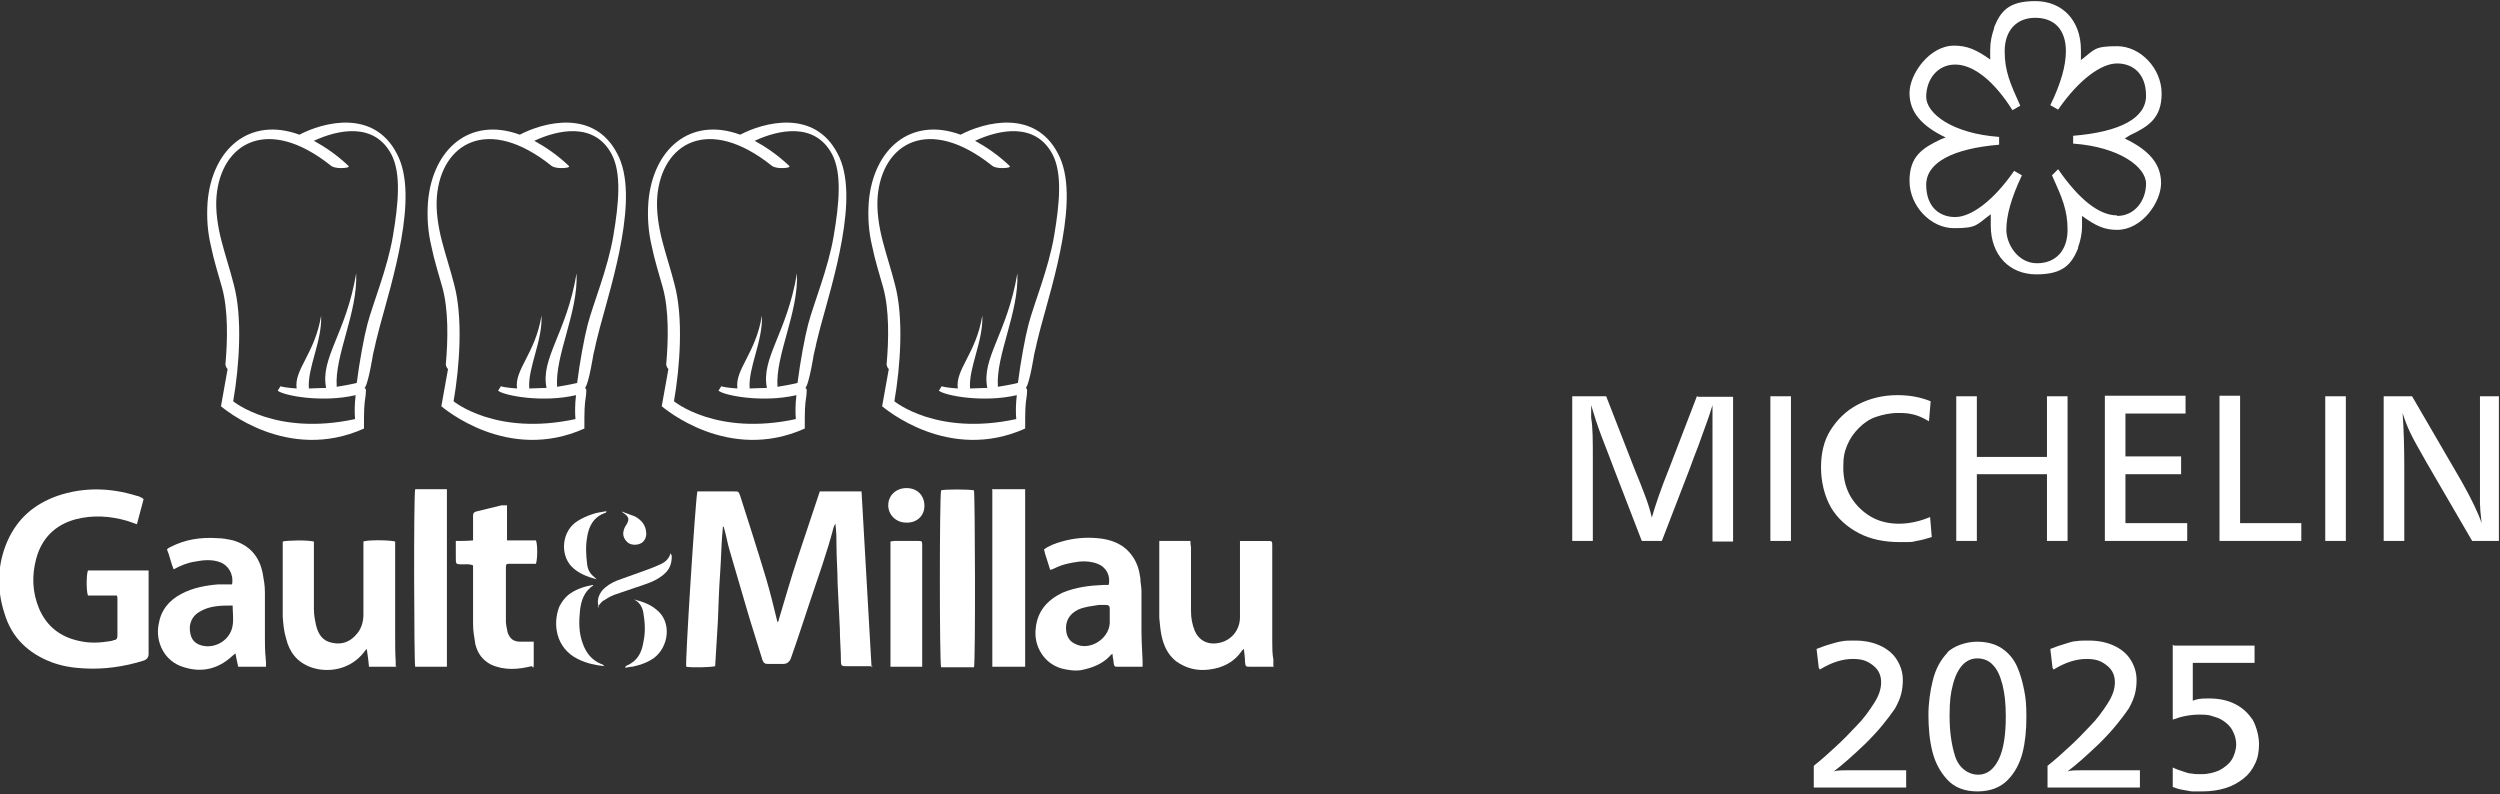<?xml version="1.0" encoding="UTF-8"?> <svg xmlns="http://www.w3.org/2000/svg" xmlns:xlink="http://www.w3.org/1999/xlink" id="Ebene_1" version="1.1" viewBox="0 0 449.2 142.7"><rect x="0" y="0" width="449.2" height="142.7" fill="#333333" stroke="none"/><defs><style> .st0 { fill: #fff; } </style></defs><g><path class="st0" d="M390.4,115.8v13.5c1.6-.6,3.2-.9,4.8-.9s1.8.1,2.7.4c.8.2,1.5.6,2.1,1.1s1,1,1.3,1.7c.3.6.5,1.4.5,2.2,0,.8-.3,1.9-.8,2.7-.5.8-1.3,1.4-2.2,1.9-.9.4-2,.7-3.2.7s-1.2,0-1.7-.1c-.6,0-1.1-.2-1.7-.4-.6-.2-1.2-.4-1.8-.7v3.5c.5.2,1.1.4,1.7.5s1.1.2,1.7.3c.6,0,1.2,0,1.9,0,1.5,0,2.9-.2,4.2-.6s2.3-1,3.2-1.7c.9-.7,1.6-1.6,2.1-2.7.5-1,.7-2.2.7-3.5s-.4-3-1.1-4.3c-.8-1.2-1.8-2.2-3.2-2.9-1.4-.7-2.9-1-4.7-1s-2,.1-2.9.4c0-1,0-1.7,0-2v-4.8h11.1v-3.1h-14.5ZM369,120.3c2.1-1.3,4.1-1.9,5.9-1.9s2.7.4,3.7,1.2c1,.8,1.4,1.8,1.4,3s-.4,2.4-1.3,3.8c-.9,1.4-1.9,2.8-3.2,4.1-1.3,1.4-2.5,2.6-3.7,3.7s-2.5,2.3-3.9,3.4v3.9h16.6v-3.1h-10.2c-1.2,0-2.2,0-2.8.2,1.6-1.2,3.5-2.9,5.7-5,1.3-1.3,2.4-2.5,3.2-3.5s1.5-1.9,2.1-2.8c.5-.9.9-1.8,1.1-2.6s.3-1.6.3-2.5c0-1.4-.4-2.6-1.1-3.7-.7-1.1-1.7-1.9-3-2.5s-2.8-.9-4.4-.9-1.6,0-2.3.1c-.7,0-1.4.3-2.1.5-.7.2-1.6.5-2.6.9l.4,3.4h0ZM358.1,119.5c.8.8,1.3,2,1.7,3.5.4,1.6.6,3.4.6,5.7,0,3.4-.4,6-1.3,7.8s-2.1,2.7-3.7,2.7-3.4-1.1-4.1-3.3-1-4.6-1-7.3c0-2.7.2-4.1.6-5.6.4-1.6,1-2.7,1.7-3.5.8-.8,1.6-1.2,2.7-1.2s2.1.4,2.8,1.2M350,117.2c-1.3,1.3-2.2,3-2.7,5-.5,2-.8,4.1-.8,6.3s.2,4.5.7,6.5,1.4,3.7,2.7,5.1c1.3,1.4,3.1,2.1,5.4,2.1s4.1-.7,5.4-2c1.3-1.3,2.2-3,2.7-4.9.5-2,.7-4.1.7-6.4s-.1-3.4-.4-4.9-.7-3-1.3-4.3-1.5-2.4-2.7-3.2c-1.2-.8-2.7-1.2-4.5-1.2s-4.1.7-5.4,2M327,120.3c2.1-1.3,4.1-1.9,5.9-1.9s2.7.4,3.7,1.2c1,.8,1.4,1.8,1.4,3s-.4,2.4-1.3,3.8-1.9,2.8-3.2,4.1c-1.3,1.4-2.5,2.6-3.7,3.7s-2.5,2.3-3.9,3.4v3.9h16.6s0-3.1,0-3.1h-10.2c-1.2,0-2.2,0-2.8.2,1.6-1.2,3.5-2.9,5.7-5,1.3-1.3,2.4-2.5,3.2-3.5s1.5-1.9,2.1-2.8c.5-.9.9-1.8,1.1-2.6s.3-1.6.3-2.5c0-1.4-.4-2.6-1.1-3.7s-1.7-1.9-3-2.5-2.8-.9-4.4-.9-1.6,0-2.3.1-1.4.3-2.1.5c-.7.2-1.6.5-2.6.9l.4,3.4h0s0,0,0,0Z"></path><path class="st0" d="M445.6,71.2v14.4c0,.3,0,.9,0,1.9,0,1,0,2,0,3,0,.6.1,1.8.3,3.5-.6-1.8-1.8-4.3-3.6-7.5l-8.9-15.3h-5.1s0,26,0,26h3.7s0-13.2,0-13.2c0-3.7-.1-7-.3-9.8.4,1.3.9,2.6,1.4,3.6.5,1.1,1.5,2.8,2.9,5.3l8.2,14.1h4.8s0-26,0-26h-3.7,0,0ZM417.8,97.2h3.7v-26h-3.7v26ZM398.8,71.2v26h14.7v-3.2h-11v-22.9h-3.7ZM378.2,71.2v26h14.8v-3.2h-11.1s0-8.8,0-8.8h10v-3.2h-10s0-7.7,0-7.7h10.8v-3.2h-14.5s0,0,0,0ZM367.8,71.2v10.9s-12.6,0-12.6,0v-10.9h-3.7v26h3.7v-12h12.6v12s3.7,0,3.7,0v-26h-3.7s0,0,0,0ZM340.9,71c-2.6,0-5,.6-7.1,1.7s-3.7,2.7-4.9,4.6-1.7,4.2-1.7,6.7.6,5.1,1.8,7.2c1.2,2,2.9,3.5,5,4.6,2.1,1.1,4.6,1.6,7.3,1.6s2.1,0,3-.2c.8-.1,1.8-.4,2.8-.7l-.3-3.6c-1.9.8-3.8,1.2-5.6,1.2s-3.6-.4-5.1-1.3-2.7-2.1-3.6-3.6c-.9-1.6-1.3-3.3-1.3-5.2s.2-2.8.7-4,1.2-2.2,2.1-3.1c.9-.9,1.9-1.6,3.1-2s2.5-.7,4-.7,1.9.1,2.8.3c.8.2,1.7.6,2.7,1.2l.3-3.6c-1.7-.7-3.7-1.1-5.9-1.1M318.1,97.2h3.7s0-26,0-26h-3.7v26ZM304.9,71.2l-5,13c-1.5,3.7-2.5,6.7-3.1,8.8-.3-1.3-.7-2.6-1.2-3.9-.5-1.3-1.1-2.9-1.9-4.8l-5.1-13.1h-6.1v26h3.7s0-14.6,0-14.6c0-3.4,0-5.9-.3-7.5,0-.2,0-.4,0-.6,0-.2,0-.4,0-.7,0-.3,0-.5,0-.6,0,0,0-.2,0-.4.5,1.7,1.1,3.6,1.9,5.7.8,2.1,1.6,4.1,2.3,6l4.9,12.7h3.6l4.9-12.7c.6-1.7,1.2-3.2,1.7-4.5s.9-2.6,1.4-3.9.8-2.4,1.1-3.3v2.4c0,.5,0,1.2,0,2,0,.8,0,1.6,0,2.6,0,.9,0,1.8,0,2.6v14.9s3.7,0,3.7,0v-26s-6.2,0-6.2,0h0Z"></path><path class="st0" d="M381.9,24.8l.8-.5c3.4-1.6,5.7-3.1,5.7-7.5,0-4.5-3.8-8.5-8-8.5s-4,.6-6.5,2.5v-1.8c0-5.4-3.4-8.8-8.2-8.8s-6.2,1.8-7.4,4.7h0c0,0,0,.1,0,.2,0,0,0,0,0,0-.4,1.1-.7,2.4-.7,3.8v1.8c-2.5-1.8-4.2-2.5-6.5-2.5h0c-4.4,0-8,5.1-8,8.5,0,3.4,2.1,5.9,6.5,8l-.8.3c-3.4,1.6-5.7,3.1-5.7,7.5,0,4.5,3.8,8.5,8,8.5s4-.6,6.6-2.5v2c0,5.4,3.4,8.8,8.2,8.8s6.3-1.8,7.5-4.7h0s0,0,0-.1c0,0,0,0,0-.1.4-1.1.7-2.4.7-3.8v-1.8c2.5,1.8,4,2.5,6.3,2.5,4.5,0,7.9-5,7.9-8.4s-2.1-5.9-6.5-8ZM380.4,38.7c-3.2,0-6.8-2.8-10.6-8.3h0l-1.1,1.1c1.8,4,2.8,6.2,2.8,9.8,0,3.7-2.1,6-5.5,6s-5.5-3.4-5.5-6,.9-5.8,2.8-9.8l-1.4-.8c-3.8,5.5-7.8,8.3-10.6,8.3s-5.2-1.8-5.2-5.8,4.8-6.5,13.1-7.2v-1.4c-8.4-.6-13.1-4.2-13.1-7.2,0-3.1,2-5.8,5.2-5.8s6.9,2.8,10.3,8.2l1.4-.8c-1.8-4-2.8-6.2-2.8-9.8,0-3.7,2.1-6,5.5-6s5.5,2.1,5.5,6c0,2.6-.9,5.8-2.8,9.7l1.4.8c3.8-5.5,7.8-8.3,10.6-8.3s5.2,1.8,5.2,5.8-4.6,6.5-13.1,7.2v1.4c8.3.6,13.1,4.2,13.1,7.2s-2,5.8-5.2,5.8Z"></path></g><g><path class="st0" d="M156.8,119.7c-.4,0-.7,0-1,0h-3.7c-.8,0-1,0-1-.9,0-2-.2-3.9-.2-5.9-.1-2.7-.3-5.4-.4-8.1,0-2.2-.2-4.5-.2-6.8,0-1.2,0-2.4-.2-3.9-.2.3-.2.4-.3.6-1.2,4.6-2.8,9-4.3,13.5-1.1,3.3-2.2,6.7-3.4,10.1q-.4,1-1.4,1h-2.7c-.6,0-.8-.2-1-.7-.9-3-1.9-6-2.8-9.1-1-3.5-2.1-7.1-3.1-10.6-.4-1.3-.6-2.7-1-4,0-.1,0-.2-.2-.3-.3,2.8-.3,5.5-.5,8.3-.2,2.8-.3,5.6-.4,8.5-.2,2.8-.3,5.6-.5,8.3-.8.2-4,.3-5.2.1-.2-.8,1.6-29.3,2-31.5.3,0,.6,0,.8,0h5.8c.8,0,.8,0,1.1.8,1.6,5,3.2,10,4.7,15,.7,2.4,1.3,4.8,1.9,7.3,0,.1,0,.2.2.4,1.2-4,2.3-7.9,3.6-11.8,1.3-3.9,2.6-7.8,3.9-11.7h7.5c.6,10.5,1.2,21,1.8,31.6h0c0,0,0,0,0,0Z"></path><path class="st0" d="M25.8,89.7c-.4,1.5-.8,3-1.2,4.5-.6-.2-1.1-.4-1.7-.6-3.1-.9-6.2-1.1-9.3-.3-3.7,1-6.1,3.4-7.1,7.1-.8,3-.7,6,.5,8.9,1.4,3.3,3.9,5.2,7.4,5.9,1.8.4,3.6.3,5.4,0,.2,0,.5-.1.7-.2.5,0,.6-.4.6-.8v-6.6c0-.2,0-.3-.1-.6h-5.2c-.3-.8-.3-3.7,0-4.5h10.9c0,.3,0,.6,0,.9v14.1q0,.9-.9,1.2c-3.5,1.1-7.1,1.6-10.7,1.4-2-.1-3.9-.4-5.8-1.1-4.2-1.6-7.2-4.4-8.5-8.8-1.4-4.3-1.3-8.7.5-12.9,1.8-4.1,4.8-6.7,9-8.2,4.7-1.6,9.5-1.5,14.3,0,.3,0,.5.2.8.3,0,0,.2.1.3.2h0s0,0,0,0Z"></path><path class="st0" d="M71.3,119.8h-5c-.1-1-.2-2-.4-3.2-.2.2-.4.4-.5.6-2.6,3.3-6.7,3.7-9.5,2.7-2.5-.9-3.9-2.7-4.5-5.2-.4-1.3-.5-2.6-.6-3.9,0-4.2,0-8.3,0-12.5s0-.7,0-1c.7-.2,4.3-.3,5.6,0,0,.4,0,.7,0,1.1v11.1c0,1,.2,2,.4,2.9.4,1.6,1.2,2.8,2.9,3.1,1.8.4,3.3-.2,4.5-1.7.8-1,1.1-2.2,1.1-3.4v-12.1s0-1,0-1c.7-.3,4.5-.3,5.7,0,0,.3,0,.7,0,1v15.9c0,1.6,0,3.1.1,4.7v.8h0Z"></path><path class="st0" d="M41.7,105c.3-1.8-.6-3.4-2.2-4-1.4-.5-2.9-.4-4.4-.1-1.4.2-2.6.7-3.9,1.4-.5-1.2-.7-2.4-1.2-3.6.2-.2.4-.3.6-.4,2.7-1.4,5.5-1.8,8.5-1.6.9,0,1.9.2,2.8.4,3,.9,4.7,2.9,5.3,5.9.2,1.1.4,2.2.4,3.4,0,2.7,0,5.5,0,8.2s.1,3,.2,4.5v.7c-1.7,0-3.3,0-5,0-.2-.8-.3-1.5-.5-2.4-.2.2-.4.3-.6.5-2.5,2.3-5.4,3-8.6,2-3.6-1-5.2-4.6-4.6-7.7.4-2.5,1.8-4.3,4.1-5.5,2.1-1.1,4.3-1.5,6.6-1.7.8,0,1.6,0,2.5,0h0ZM41.9,108.8c-2.1,0-4.2,0-6,1.1-1.1.6-1.7,1.6-1.8,2.8,0,1.8.6,2.9,2.2,3.3,2.4.6,5.1-1,5.5-3.6.2-1.2,0-2.4,0-3.7"></path><path class="st0" d="M228.9,119.8h-2s-2.2,0-2.2,0c-.9,0-.9,0-1-.9,0-.7-.1-1.4-.2-2.3-.2.2-.4.3-.4.4-1.4,2-3.4,3-5.8,3.3-2.2.3-4.2-.2-6-1.5-1.5-1.2-2.2-2.8-2.6-4.6-.2-1-.3-2.1-.4-3.2,0-4.3,0-8.5,0-12.8s0-.6,0-1h5.6c0,.4,0,.7.1,1.1v11.5c0,1.2.2,2.4.7,3.6.9,2,2.8,2.6,4.8,2,2-.6,3.3-2.4,3.3-4.5,0-1.8,0-3.7,0-5.5v-7s0-1.2,0-1.2c.4,0,.6,0,.9,0h4c.9,0,.9,0,.9.9v17.2c0,1.1,0,2.1.2,3.2v1.4h0Z"></path><path class="st0" d="M205.3,119.8h-1.8s-2.6,0-2.6,0c-.6,0-.7,0-.8-.7,0-.5-.2-1-.2-1.6-.2.1-.4.2-.4.3-1.4,1.5-3.2,2.2-5.2,2.6-1.2.2-2.4,0-3.6-.3-3.1-.9-5-4-4.6-7.2.3-3.1,2.1-5.1,4.8-6.4,2.4-1,4.9-1.3,7.4-1.4.3,0,.6,0,.9,0,.4-1.6-.4-3.2-2-3.8-1-.4-2.2-.5-3.2-.4-1.6.2-3.1.5-4.5,1.2-.2.1-.4.2-.8.3-.2-.6-.4-1.3-.6-1.9-.2-.6-.4-1.2-.5-1.8,1-.7,2.1-1.1,3.2-1.4,2.1-.6,4.2-.8,6.4-.6,2.4.2,4.6,1,6.1,3,1,1.3,1.4,2.7,1.6,4.2,0,.8.2,1.5.2,2.3v6.7c0,1.9.1,3.9.2,5.8v1.1h0ZM199.4,110.9h0v-1.6c0-.4-.2-.6-.6-.6s-.9,0-1.4,0c-1.2.2-2.4.3-3.6.8-1.7.8-2.5,2.2-2.2,4.1.2,1,.7,1.7,1.6,2.1,2.5,1.3,6-.8,6.2-3.7v-1.3s0,0,0,0Z"></path><path class="st0" d="M91.1,90.8c0,2.1,0,4.2,0,6.3h5.2c.3.7.3,3.3,0,4.2-.3,0-.6,0-1,0h-3.6c-.7,0-.8,0-.8.7v9.7c0,.6.2,1.3.3,1.9.4,1.2,1.1,1.7,2.3,1.7.6,0,1.2,0,1.8,0h.6c0,1.3,0,2.6,0,3.9s-.2.5-.4.5c-2.4.6-4.9.8-7.3-.3-1.5-.8-2.4-2-2.8-3.7-.2-1.2-.4-2.4-.4-3.6,0-3.3,0-6.6,0-9.8s0-.5,0-.7c-.6-.3-1.3-.2-1.9-.2-1.2,0-1.2,0-1.2-1.2v-2c0-.3,0-.6,0-1,1,0,2,0,3.1-.1v-4.5c0-.4.2-.6.6-.7,1.5-.4,3-.7,4.5-1.1.2,0,.3,0,.6,0h0Z"></path><path class="st0" d="M178.2,87.9h6c0,.4,0,.7,0,1v29.8c0,.4,0,.7,0,1.1h-5.9c0,0,0,0,0,0h0c0-.1,0-.2,0-.3v-31c0-.1,0-.2,0-.5h0Z"></path><path class="st0" d="M175,119.9h-4.9s-1,0-1,0c-.3-.8-.3-30.9,0-31.8.7-.2,4.9-.2,5.9,0,.2.7.3,30.7,0,31.9h0Z"></path><path class="st0" d="M80.3,119.8h-5.7c-.2-.7-.3-30.7,0-31.9,1.9,0,3.8,0,5.7,0v31.9Z"></path><path class="st0" d="M165.8,119.8c-2,0-3.8,0-5.8,0v-22.5c.2,0,.4-.1.6-.1h4.4c.6,0,.7,0,.7.7v.6s0,20.1,0,20.1v1.2h0Z"></path><path class="st0" d="M106.6,105.2c-1.7,1.1-2.2,2.8-2.4,4.6-.2,2-.2,3.9.5,5.8.6,1.7,1.6,3,3.3,3.7.2,0,.4.2.6.4-1.7-.2-3.2-.5-4.8-1.3-4-2-4.5-6.4-3.3-9.4.4-.8.9-1.5,1.6-2.1,1.3-1,2.8-1.5,4.4-1.8h0Z"></path><path class="st0" d="M108.9,91.9c0,.2,0,.2,0,.2-2.2.7-3.1,2.4-3.4,4.4-.3,1.6-.2,3.3,0,4.9.1.9.5,1.7,1.3,2.3,0,0,.2.2.4.4-1.8-.5-3.3-1.1-4.5-2.3-2.1-2.2-1.8-6.4,1.1-8.2.8-.5,1.7-.9,2.6-1.2.8-.3,1.8-.4,2.8-.6h0Z"></path><path class="st0" d="M112.4,119.8c.1-.2.2-.2.2-.2,1.9-.8,2.7-2.3,3-4.2.4-1.8.3-3.5,0-5.3-.2-1.1-.7-1.9-1.7-2.4,1.5.4,2.8.8,4,1.8,2.9,2.2,2.3,6.8-.5,8.8-1.2.8-2.4,1.2-3.8,1.5-.4,0-.8.1-1.3.2h0Z"></path><path class="st0" d="M107.6,109.2c-.4-1.2-.1-2.2.6-3.1.7-.8,1.7-1.4,2.7-1.8,1.3-.5,2.6-.9,3.9-1.4,1.1-.4,2.3-.8,3.4-1.3,1-.4,1.9-.9,2.3-2.2.2.4.2.5.2.6,0,1.1-.3,2.1-1.1,2.9-1.1,1.1-2.5,1.7-4,2.2-1.8.6-3.5,1.2-5.3,1.8-.7.3-1.4.7-2,1.1-.3.2-.5.6-.9,1h0Z"></path><path class="st0" d="M162.9,87.7c1.9,0,3.2,1.3,3.2,3.2,0,1.8-1.4,3.1-3.3,3-1.8,0-3.2-1.4-3.2-3.1,0-1.8,1.4-3.1,3.3-3.1"></path><path class="st0" d="M111.7,91.9c.8.3,1.6.6,2.4.9,1.1.6,1.9,1.5,2,2.8.1.8-.2,1.6-.9,2-.7.4-1.9.4-2.5-.2-.6-.6-.9-1.3-.6-2.2.1-.4.3-.7.5-1,.5-.9.4-1.3-.4-1.9-.2-.1-.3-.2-.5-.4,0,0,0-.1,0-.2"></path><path class="st0" d="M71.3,27.6c-4.2-8.1-13.3-5.6-17.5-3.4-9-3.3-15.7,2.6-16.5,12.1-.2,2.8,0,5.4.6,7.9.5,2.5,1.3,5,2,7.5,1.1,4,1,9.4.6,13.8.1.6.4.8.4.8l-1.2,6.7c.4.3,11.9,10.2,25.7,4,0-3.3,0-4.1.3-6,0-.6.2-1.1-.2-1.3,0,0,.5-.1,1.4-5.3.1-.8.3-1.4.4-1.9.3-1.5.7-2.8.9-3.7,1.1-4.1,2.9-10,3.9-15.8,1-5.7,1.3-11.5-.8-15.4M70.6,42.4c-1,5.9-3.6,12.1-4.6,15.9-.6,2.3-1.4,6.6-1.9,10.5-1.2.3-2.4.5-3.6.7-.4-5.7,3.8-13.3,3.5-20.4-1.8,10.8-6.5,15.2-5.4,20.6-1.1,0-2.2.1-3.1.1-.3-3.7,2.4-8.5,2.2-13.1-1.1,6.8-4.9,9.7-4.4,13.1-1.6-.1-2.7-.3-2.9-.4l-.5.8c1.1.9,8,2.2,14,.8-.2,1.7-.2,3.2-.1,4.3-14.3,3.1-21.9-3.2-21.9-3.2,1.1-6.3,1.7-15.1.1-21-.6-2.4-1.5-5.1-2.2-7.8-.7-2.7-1.1-5.5-.9-8,.8-9.5,9.1-14.7,20.6-5.5.4.3,1.1.4,1.8.4s1.6-.1,1.3-.4c-2.1-2-4.2-3.4-6.2-4.5,4.3-2,10.8-3.4,13.9,2.4,1.8,3.4,1.3,8.8.3,14.7"></path><path class="st0" d="M110.9,27.6c-4.2-8.1-13.3-5.6-17.5-3.4-9-3.3-15.7,2.6-16.5,12.1-.2,2.8,0,5.4.6,7.9.5,2.5,1.3,5,2,7.5,1.1,4,1,9.4.6,13.8.1.6.4.8.4.8l-1.2,6.7c.4.3,11.9,10.2,25.7,4,0-3.3,0-4.1.3-6,0-.6.2-1.1-.2-1.3,0,0,.5-.1,1.4-5.3.1-.8.3-1.4.4-1.9.3-1.5.7-2.8.9-3.7,1.1-4.1,2.9-10,3.9-15.8,1-5.7,1.3-11.5-.8-15.4M110.2,42.4c-1,5.9-3.6,12.1-4.6,15.9-.6,2.3-1.4,6.6-1.9,10.5-1.2.3-2.4.5-3.6.7-.4-5.7,3.8-13.3,3.5-20.4-1.8,10.8-6.5,15.2-5.4,20.6-1.1,0-2.2.1-3.1.1-.3-3.7,2.4-8.5,2.2-13.1-1.1,6.8-4.9,9.7-4.4,13.1-1.6-.1-2.7-.3-2.9-.4l-.5.8c1.1.9,8,2.2,14,.8-.2,1.7-.2,3.2-.1,4.3-14.3,3.1-21.9-3.2-21.9-3.2,1.1-6.3,1.7-15.1.1-21-.6-2.4-1.5-5.1-2.2-7.8-.7-2.7-1.1-5.5-.9-8,.8-9.5,9.1-14.7,20.6-5.5.4.3,1.1.4,1.8.4s1.6-.1,1.3-.4c-2.1-2-4.2-3.4-6.2-4.5,4.3-2,10.8-3.4,13.9,2.4,1.8,3.4,1.3,8.8.3,14.7"></path><path class="st0" d="M150.5,27.6c-4.2-8.1-13.3-5.6-17.5-3.4-9-3.3-15.7,2.6-16.5,12.1-.2,2.8,0,5.4.6,7.9.5,2.5,1.3,5,2,7.5,1.1,4,1,9.4.6,13.8.1.6.4.8.4.8l-1.2,6.7c.4.3,11.9,10.2,25.7,4,0-3.3,0-4.1.3-6,0-.6.2-1.1-.2-1.3,0,0,.5-.1,1.4-5.3.1-.8.3-1.4.4-1.9.3-1.5.7-2.8.9-3.7,1.1-4.1,2.9-10,3.9-15.8,1-5.7,1.3-11.5-.8-15.4M149.8,42.4c-1,5.9-3.6,12.1-4.6,15.9-.6,2.3-1.4,6.6-1.9,10.5-1.2.3-2.4.5-3.6.7-.4-5.7,3.8-13.3,3.5-20.4-1.8,10.8-6.5,15.2-5.4,20.6-1.1,0-2.2.1-3.1.1-.3-3.7,2.4-8.5,2.2-13.1-1.1,6.8-4.9,9.7-4.4,13.1-1.6-.1-2.7-.3-2.9-.4l-.5.8c1.1.9,8,2.2,14,.8-.2,1.7-.2,3.2-.1,4.3-14.3,3.1-21.9-3.2-21.9-3.2,1.1-6.3,1.7-15.1.1-21-.6-2.4-1.5-5.1-2.2-7.8-.7-2.7-1.1-5.5-.9-8,.8-9.5,9.1-14.7,20.6-5.5.4.3,1.1.4,1.8.4s1.6-.1,1.3-.4c-2.1-2-4.2-3.4-6.2-4.5,4.3-2,10.8-3.4,13.9,2.4,1.8,3.4,1.3,8.8.3,14.7"></path><path class="st0" d="M190.1,27.6c-4.2-8.1-13.3-5.6-17.5-3.4-9-3.3-15.7,2.6-16.5,12.1-.2,2.8,0,5.4.6,7.9.5,2.5,1.3,5,2,7.5,1.1,4,1,9.4.6,13.8.1.6.4.8.4.8l-1.2,6.7c.4.3,11.9,10.2,25.7,4,0-3.3,0-4.1.3-6,0-.6.2-1.1-.2-1.3,0,0,.5-.1,1.4-5.3.1-.8.3-1.4.4-1.9.3-1.5.7-2.8.9-3.7,1.1-4.1,2.9-10,3.9-15.8,1-5.7,1.3-11.5-.8-15.4M189.4,42.4c-1,5.9-3.6,12.1-4.6,15.9-.6,2.3-1.4,6.6-1.9,10.5-1.2.3-2.4.5-3.6.7-.4-5.7,3.8-13.3,3.5-20.4-1.8,10.8-6.5,15.2-5.4,20.6-1.1,0-2.2.1-3.1.1-.3-3.7,2.4-8.5,2.2-13.1-1.1,6.8-4.9,9.7-4.4,13.1-1.6-.1-2.7-.3-2.9-.4l-.5.8c1.1.9,8,2.2,14,.8-.2,1.7-.2,3.2-.1,4.3-14.3,3.1-21.9-3.2-21.9-3.2,1.1-6.3,1.7-15.1.1-21-.6-2.4-1.5-5.1-2.2-7.8-.7-2.7-1.1-5.5-.9-8,.8-9.5,9.1-14.7,20.6-5.5.4.3,1.1.4,1.8.4s1.6-.1,1.3-.4c-2.1-2-4.2-3.4-6.2-4.5,4.3-2,10.8-3.4,13.9,2.4,1.8,3.4,1.3,8.8.3,14.7"></path></g></svg> 